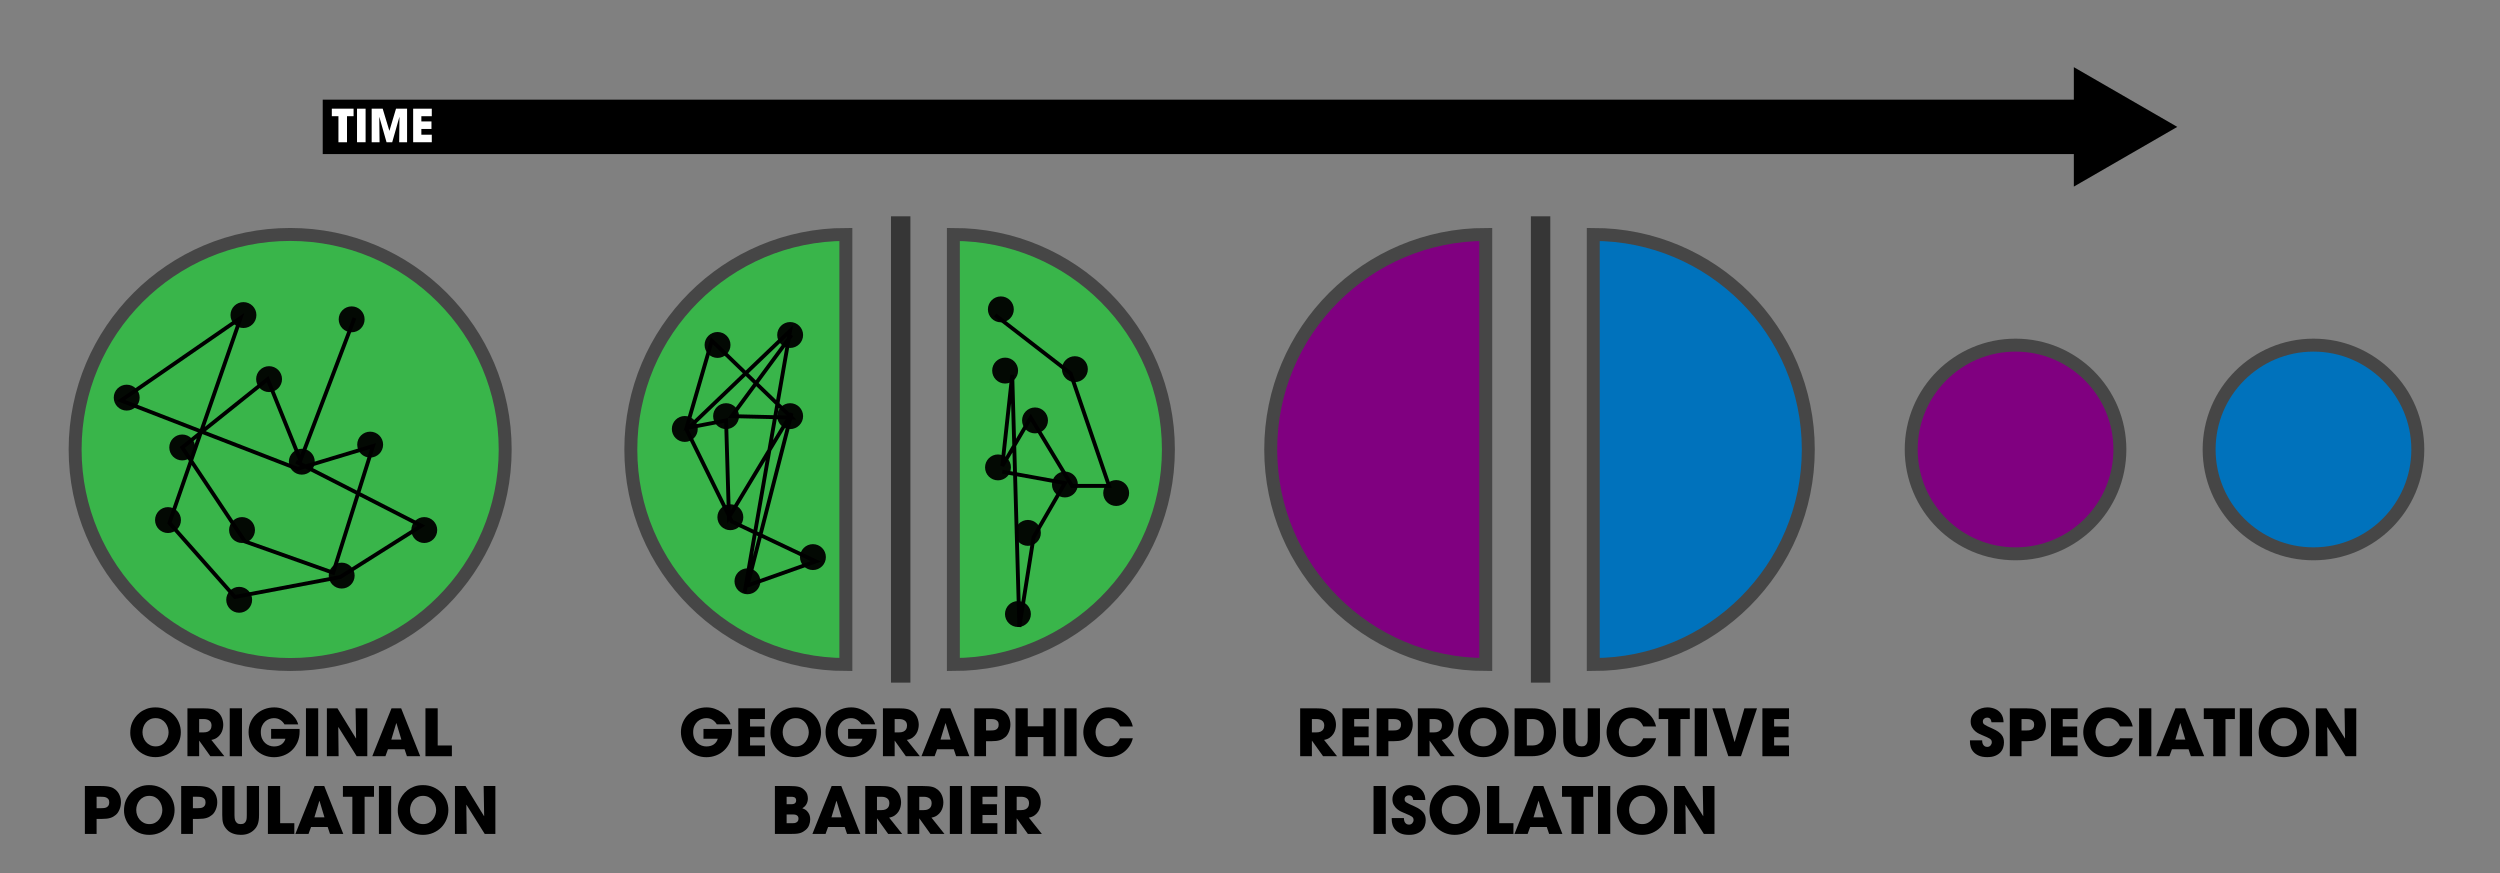<?xml version="1.0"?>

<!-- Generator: Adobe Illustrator 16.0.0, SVG Export Plug-In . SVG Version: 6.00 Build 0) --> <svg xmlns:dc="http://purl.org/dc/elements/1.1/" xmlns:cc="http://creativecommons.org/ns#" xmlns:rdf="http://www.w3.org/1999/02/22-rdf-syntax-ns#" xmlns:svg="http://www.w3.org/2000/svg" xmlns="http://www.w3.org/2000/svg" xmlns:sodipodi="http://sodipodi.sourceforge.net/DTD/sodipodi-0.dtd" xmlns:inkscape="http://www.inkscape.org/namespaces/inkscape" version="1.1" id="Layer_1" x="0px" y="0px" width="1930" height="674.072" viewBox="0 0 1930 674.072" enable-background="new 0 0 1930 674.072" xml:space="preserve" sodipodi:docname="Allopatric_Speciation_Schematic_edited.svg" inkscape:version="0.92.5 (2060ec1f9f, 2020-04-08)"><rect x="0" y="0" width="1930" height="674.072" fill="#808080" stroke="none"/><defs id="defs187"></defs><sodipodi:namedview pagecolor="#ffffff" bordercolor="#666666" borderopacity="1" objecttolerance="10" gridtolerance="10" guidetolerance="10" inkscape:pageopacity="0" inkscape:pageshadow="2" inkscape:window-width="1680" inkscape:window-height="1050" id="namedview185" showgrid="false" inkscape:zoom="0.64335726" inkscape:cx="659.3955" inkscape:cy="408.79869" inkscape:window-x="0" inkscape:window-y="0" inkscape:window-maximized="1" inkscape:current-layer="Layer_1"></sodipodi:namedview>
<circle fill="#39B54A" stroke="#464646" stroke-width="10" stroke-miterlimit="10" cx="224" cy="346.998" r="166" id="circle2"></circle>
<g id="g40"> <path d="M102.001,557.856c0.5-1.2,1.232-2.482,2.2-3.85c0.966-1.366,2.191-2.642,3.675-3.825c1.482-1.183,3.232-2.158,5.25-2.925 c2.016-0.767,4.325-1.15,6.925-1.15c2.833,0,5.45,0.518,7.85,1.55c2.4,1.034,4.466,2.426,6.2,4.176 c1.733,1.75,3.083,3.792,4.05,6.125c0.966,2.333,1.45,4.783,1.45,7.35c0,2.567-0.483,5.018-1.45,7.35 c-0.967,2.334-2.317,4.375-4.05,6.125c-1.733,1.75-3.8,3.143-6.2,4.176c-2.4,1.032-5.034,1.55-7.9,1.55 c-2.9,0-5.55-0.534-7.95-1.601s-4.45-2.475-6.15-4.225c-1.7-1.75-3.017-3.75-3.95-6c-0.934-2.25-1.4-4.558-1.4-6.925 c0-1.233,0.1-2.517,0.3-3.851C101.051,560.574,101.434,559.224,102.001,557.856z M110.001,565.207c0,1.434,0.232,2.809,0.7,4.125 c0.466,1.316,1.142,2.483,2.025,3.5c0.883,1.017,1.95,1.833,3.2,2.449c1.25,0.617,2.675,0.926,4.275,0.926 c1.667,0,3.125-0.342,4.375-1.025c1.25-0.683,2.283-1.558,3.1-2.625c0.816-1.066,1.433-2.232,1.85-3.5 c0.417-1.267,0.625-2.5,0.625-3.7s-0.208-2.441-0.625-3.725c-0.417-1.283-1.034-2.467-1.85-3.55 c-0.817-1.083-1.858-1.967-3.125-2.65c-1.267-0.683-2.75-1.025-4.45-1.025c-1.633,0-3.083,0.317-4.35,0.95 c-1.268,0.634-2.325,1.468-3.175,2.5c-0.85,1.034-1.492,2.192-1.925,3.476C110.217,562.615,110.001,563.906,110.001,565.207z" id="path4"></path> <path d="M144.701,546.807h11.7c1.633,0,3.033,0.05,4.2,0.15c1.167,0.1,2.183,0.258,3.05,0.475c0.867,0.217,1.625,0.492,2.275,0.825 c0.65,0.333,1.275,0.733,1.875,1.2c1.533,1.199,2.675,2.708,3.425,4.524c0.75,1.817,1.125,3.675,1.125,5.575 c0,1.067-0.15,2.217-0.45,3.45c-0.3,1.233-0.809,2.408-1.525,3.524c-0.717,1.117-1.667,2.101-2.85,2.95 c-1.184,0.851-2.642,1.425-4.375,1.726l10.05,12.6h-10.8l-8.55-11.95h-0.1v11.95h-9.05V546.807z M153.75,565.406h3.35 c1.4,0,2.508-0.191,3.325-0.574c0.816-0.383,1.433-0.851,1.85-1.4c0.417-0.55,0.691-1.125,0.825-1.725 c0.133-0.601,0.2-1.133,0.2-1.601c0-1.7-0.559-2.958-1.675-3.774c-1.117-0.816-2.592-1.226-4.425-1.226h-3.45V565.406z" id="path6"></path> <path d="M177.351,546.807h9.45v37h-9.45V546.807z" id="path8"></path> <path d="M231.25,562.757c0.033,0.333,0.05,0.649,0.05,0.95c0,0.3,0,0.633,0,1c0,3.1-0.55,5.875-1.65,8.324 c-1.1,2.45-2.559,4.534-4.375,6.25c-1.817,1.718-3.917,3.025-6.3,3.926c-2.384,0.899-4.859,1.35-7.425,1.35 c-2.8,0-5.4-0.509-7.8-1.525c-2.4-1.016-4.475-2.407-6.225-4.175c-1.75-1.767-3.125-3.825-4.125-6.175s-1.5-4.857-1.5-7.525 c0-2.766,0.517-5.316,1.55-7.649s2.45-4.342,4.25-6.025c1.8-1.683,3.9-3,6.3-3.95c2.4-0.949,4.966-1.425,7.7-1.425 c2.2,0,4.308,0.351,6.325,1.05c2.017,0.7,3.841,1.643,5.475,2.825c1.633,1.184,3.033,2.567,4.2,4.15c1.167,1.583,2,3.274,2.5,5.075 h-10.6c-0.734-1.301-1.775-2.426-3.125-3.375c-1.35-0.95-3.025-1.426-5.025-1.426c-1.167,0-2.35,0.218-3.55,0.65 c-1.2,0.434-2.284,1.092-3.25,1.975c-0.967,0.884-1.759,2-2.375,3.351c-0.617,1.35-0.925,2.942-0.925,4.774 c0,1.934,0.308,3.601,0.925,5c0.616,1.4,1.417,2.551,2.4,3.45c0.983,0.9,2.075,1.567,3.275,2c1.2,0.434,2.383,0.65,3.55,0.65 c2.366,0,4.308-0.542,5.825-1.625c1.517-1.083,2.525-2.525,3.025-4.325H209.3v-7.55H231.25z" id="path10"></path> <path d="M236.2,546.807h9.45v37h-9.45V546.807z" id="path12"></path> <path d="M252.35,546.807h8.15l14.3,23.25l0.1-0.1l-0.4-23.15h9.05v37h-8.2l-14.1-22.5l-0.1,0.05l0.25,22.45h-9.05V546.807z" id="path14"></path> <path d="M299.499,578.457l-1.95,5.35h-10.15l14.85-37h7.45l14.7,37h-10.25l-1.8-5.35H299.499z M302.099,570.957h7.75l-3.8-12.65 h-0.05h-0.1L302.099,570.957z" id="path16"></path> <path d="M328.449,546.807h9.45v28.7h10.95v8.3h-20.4V546.807z" id="path18"></path> <path d="M65.526,606.807h12.1c1.7,0,3.158,0.067,4.375,0.2c1.216,0.134,2.266,0.317,3.15,0.55c0.883,0.233,1.625,0.518,2.225,0.85 c0.6,0.334,1.15,0.7,1.65,1.101c1.466,1.2,2.558,2.658,3.275,4.375c0.716,1.717,1.075,3.524,1.075,5.425 c0,0.934-0.092,1.875-0.275,2.825c-0.184,0.95-0.45,1.85-0.8,2.7c-0.35,0.85-0.759,1.633-1.225,2.35 c-0.467,0.717-1,1.325-1.6,1.825c-0.633,0.533-1.283,1-1.95,1.399c-0.667,0.4-1.417,0.734-2.25,1 c-0.833,0.268-1.784,0.468-2.85,0.601c-1.067,0.134-2.317,0.2-3.75,0.2h-4.1v11.6h-9.05V606.807z M74.576,623.906h3.85 c0.433,0,0.991-0.024,1.675-0.074c0.683-0.051,1.333-0.208,1.95-0.476c0.616-0.267,1.15-0.708,1.6-1.325 c0.45-0.616,0.675-1.475,0.675-2.574c0-1.101-0.233-1.941-0.7-2.525c-0.467-0.583-1.025-1.008-1.675-1.275 c-0.65-0.266-1.333-0.425-2.05-0.475c-0.717-0.05-1.325-0.075-1.825-0.075h-3.5V623.906z" id="path20"></path> <path d="M97.176,617.856c0.5-1.2,1.232-2.482,2.2-3.85c0.966-1.366,2.191-2.642,3.675-3.825c1.482-1.183,3.232-2.158,5.25-2.925 c2.016-0.767,4.325-1.15,6.925-1.15c2.833,0,5.45,0.518,7.85,1.55c2.4,1.034,4.466,2.426,6.2,4.176 c1.733,1.75,3.083,3.792,4.05,6.125c0.966,2.333,1.45,4.783,1.45,7.35c0,2.567-0.483,5.018-1.45,7.35 c-0.967,2.334-2.317,4.375-4.05,6.125c-1.733,1.75-3.8,3.143-6.2,4.176c-2.4,1.032-5.034,1.55-7.9,1.55 c-2.9,0-5.55-0.534-7.95-1.601s-4.45-2.475-6.15-4.225c-1.7-1.75-3.017-3.75-3.95-6c-0.934-2.25-1.4-4.558-1.4-6.925 c0-1.233,0.1-2.517,0.3-3.851C96.226,620.574,96.608,619.224,97.176,617.856z M105.176,625.207c0,1.434,0.232,2.809,0.7,4.125 c0.466,1.316,1.142,2.483,2.025,3.5c0.883,1.017,1.95,1.833,3.2,2.449c1.25,0.617,2.675,0.926,4.275,0.926 c1.667,0,3.125-0.342,4.375-1.025c1.25-0.683,2.283-1.558,3.1-2.625c0.816-1.066,1.433-2.232,1.85-3.5 c0.417-1.267,0.625-2.5,0.625-3.7s-0.208-2.441-0.625-3.725c-0.417-1.283-1.034-2.467-1.85-3.55 c-0.817-1.083-1.858-1.967-3.125-2.65c-1.267-0.683-2.75-1.025-4.45-1.025c-1.633,0-3.083,0.317-4.35,0.95 c-1.268,0.634-2.325,1.468-3.175,2.5c-0.85,1.034-1.492,2.192-1.925,3.476C105.392,622.615,105.176,623.906,105.176,625.207z" id="path22"></path> <path d="M139.875,606.807h12.1c1.7,0,3.158,0.067,4.375,0.2c1.216,0.134,2.266,0.317,3.15,0.55c0.883,0.233,1.625,0.518,2.225,0.85 c0.6,0.334,1.15,0.7,1.65,1.101c1.466,1.2,2.558,2.658,3.275,4.375c0.716,1.717,1.075,3.524,1.075,5.425 c0,0.934-0.092,1.875-0.275,2.825c-0.184,0.95-0.45,1.85-0.8,2.7c-0.35,0.85-0.759,1.633-1.225,2.35 c-0.467,0.717-1,1.325-1.6,1.825c-0.633,0.533-1.283,1-1.95,1.399c-0.667,0.4-1.417,0.734-2.25,1 c-0.833,0.268-1.784,0.468-2.85,0.601c-1.067,0.134-2.317,0.2-3.75,0.2h-4.1v11.6h-9.05V606.807z M148.925,623.906h3.85 c0.433,0,0.991-0.024,1.675-0.074c0.683-0.051,1.333-0.208,1.95-0.476c0.616-0.267,1.15-0.708,1.6-1.325 c0.45-0.616,0.675-1.475,0.675-2.574c0-1.101-0.233-1.941-0.7-2.525c-0.467-0.583-1.025-1.008-1.675-1.275 c-0.65-0.266-1.333-0.425-2.05-0.475c-0.717-0.05-1.325-0.075-1.825-0.075h-3.5V623.906z" id="path24"></path> <path d="M181.025,606.807v22.35c0,0.634,0.033,1.359,0.1,2.176c0.066,0.816,0.25,1.583,0.55,2.3c0.3,0.717,0.775,1.325,1.425,1.825 s1.558,0.75,2.725,0.75c1.167,0,2.066-0.226,2.7-0.676c0.633-0.449,1.1-1.024,1.4-1.725c0.3-0.7,0.475-1.467,0.525-2.3 s0.075-1.616,0.075-2.351v-22.35h9.45v22.35c0,1.567-0.083,2.926-0.25,4.075c-0.167,1.15-0.409,2.159-0.725,3.025 c-0.317,0.867-0.7,1.642-1.15,2.325c-0.45,0.684-0.975,1.324-1.575,1.925c-1.2,1.233-2.65,2.208-4.35,2.925 c-1.7,0.717-3.7,1.075-6,1.075c-0.667,0-1.458-0.05-2.375-0.15c-0.917-0.1-1.859-0.292-2.825-0.575 c-0.967-0.282-1.925-0.683-2.875-1.199c-0.95-0.517-1.809-1.191-2.575-2.025c-0.768-0.833-1.393-1.642-1.875-2.425 c-0.484-0.783-0.859-1.608-1.125-2.476c-0.268-0.866-0.45-1.824-0.55-2.875c-0.1-1.05-0.15-2.258-0.15-3.625v-22.35H181.025z" id="path26"></path> <path d="M206.825,606.807h9.45v28.7h10.95v8.3h-20.4V606.807z" id="path28"></path> <path d="M240.125,638.457l-1.95,5.35h-10.15l14.85-37h7.45l14.7,37h-10.25l-1.8-5.35H240.125z M242.725,630.957h7.75l-3.8-12.65 h-0.05h-0.1L242.725,630.957z" id="path30"></path> <path d="M272.025,615.106h-7.3v-8.3h24v8.3h-7.25v28.7h-9.45V615.106z" id="path32"></path> <path d="M292.525,606.807h9.45v37h-9.45V606.807z" id="path34"></path> <path d="M308.525,617.856c0.5-1.2,1.232-2.482,2.2-3.85c0.966-1.366,2.191-2.642,3.675-3.825c1.482-1.183,3.232-2.158,5.25-2.925 c2.016-0.767,4.325-1.15,6.925-1.15c2.833,0,5.45,0.518,7.85,1.55c2.4,1.034,4.466,2.426,6.2,4.176 c1.733,1.75,3.083,3.792,4.05,6.125c0.966,2.333,1.45,4.783,1.45,7.35c0,2.567-0.483,5.018-1.45,7.35 c-0.967,2.334-2.317,4.375-4.05,6.125c-1.733,1.75-3.8,3.143-6.2,4.176c-2.4,1.032-5.034,1.55-7.9,1.55 c-2.9,0-5.55-0.534-7.95-1.601s-4.45-2.475-6.15-4.225c-1.7-1.75-3.017-3.75-3.95-6c-0.934-2.25-1.4-4.558-1.4-6.925 c0-1.233,0.1-2.517,0.3-3.851C307.575,620.574,307.958,619.224,308.525,617.856z M316.525,625.207c0,1.434,0.232,2.809,0.7,4.125 c0.466,1.316,1.142,2.483,2.025,3.5c0.883,1.017,1.95,1.833,3.2,2.449c1.25,0.617,2.675,0.926,4.275,0.926 c1.667,0,3.125-0.342,4.375-1.025c1.25-0.683,2.283-1.558,3.1-2.625c0.816-1.066,1.433-2.232,1.85-3.5 c0.417-1.267,0.625-2.5,0.625-3.7s-0.208-2.441-0.625-3.725c-0.417-1.283-1.034-2.467-1.85-3.55 c-0.817-1.083-1.858-1.967-3.125-2.65c-1.267-0.683-2.75-1.025-4.45-1.025c-1.633,0-3.083,0.317-4.35,0.95 c-1.268,0.634-2.325,1.468-3.175,2.5c-0.85,1.034-1.492,2.192-1.925,3.476C316.741,622.615,316.525,623.906,316.525,625.207z" id="path36"></path> <path d="M351.225,606.807h8.15l14.3,23.25l0.1-0.1l-0.4-23.15h9.05v37h-8.2l-14.1-22.5l-0.1,0.05l0.25,22.45h-9.05V606.807z" id="path38"></path>
</g>
<path fill="#39B54A" stroke="#464646" stroke-width="10" stroke-miterlimit="10" d="M653,512.998c-91.68,0-166-74.32-166-166 s74.32-166,166-166C653,311.091,653,411.586,653,512.998z" id="path42"></path>
<circle fill="#39B54A" stroke="#464646" stroke-width="10" stroke-miterlimit="10" cx="1556" cy="346.998" r="80.551" id="circle44" style="fill:#800080"></circle>
<g id="g80"> <path d="M565.026,562.756c0.033,0.334,0.05,0.65,0.05,0.95s0,0.634,0,1c0,3.101-0.55,5.875-1.65,8.325 c-1.1,2.449-2.559,4.533-4.375,6.25c-1.817,1.717-3.917,3.025-6.3,3.926c-2.384,0.898-4.859,1.35-7.425,1.35 c-2.8,0-5.4-0.51-7.8-1.525s-4.475-2.408-6.225-4.176c-1.75-1.766-3.125-3.824-4.125-6.174c-1-2.351-1.5-4.858-1.5-7.525 c0-2.767,0.517-5.316,1.55-7.65c1.033-2.332,2.45-4.342,4.25-6.025c1.8-1.682,3.9-3,6.3-3.949c2.4-0.95,4.966-1.426,7.7-1.426 c2.2,0,4.308,0.351,6.325,1.051c2.017,0.699,3.841,1.643,5.475,2.824c1.633,1.184,3.033,2.568,4.2,4.15 c1.167,1.584,2,3.275,2.5,5.075h-10.6c-0.734-1.3-1.775-2.425-3.125-3.375c-1.35-0.95-3.025-1.425-5.025-1.425 c-1.167,0-2.35,0.217-3.55,0.65s-2.284,1.092-3.25,1.975c-0.967,0.883-1.759,2-2.375,3.35c-0.617,1.35-0.925,2.942-0.925,4.775 c0,1.934,0.308,3.6,0.925,5c0.616,1.4,1.417,2.55,2.4,3.449c0.983,0.9,2.075,1.568,3.275,2c1.2,0.434,2.383,0.65,3.55,0.65 c2.366,0,4.308-0.541,5.825-1.625c1.517-1.082,2.525-2.525,3.025-4.324h-11.05v-7.551H565.026z" id="path46"></path> <path d="M569.976,546.807h20.55v8.299h-11.5v5.75h11.15v8.301h-11.15v6.35h11.5v8.301h-20.55V546.807z" id="path48"></path> <path d="M596.226,557.855c0.5-1.199,1.232-2.482,2.2-3.85c0.966-1.366,2.191-2.641,3.675-3.824c1.482-1.184,3.232-2.158,5.25-2.926 c2.016-0.766,4.325-1.15,6.925-1.15c2.833,0,5.45,0.518,7.85,1.551s4.466,2.425,6.2,4.175c1.733,1.75,3.083,3.792,4.05,6.125 c0.966,2.333,1.45,4.784,1.45,7.351s-0.483,5.017-1.45,7.35c-0.967,2.334-2.317,4.375-4.05,6.125c-1.733,1.75-3.8,3.143-6.2,4.176 c-2.4,1.031-5.034,1.549-7.9,1.549c-2.9,0-5.55-0.533-7.95-1.6s-4.45-2.475-6.15-4.225c-1.7-1.75-3.017-3.75-3.95-6 c-0.934-2.25-1.4-4.559-1.4-6.926c0-1.232,0.1-2.516,0.3-3.85C595.275,560.573,595.658,559.223,596.226,557.855z M604.226,565.206 c0,1.434,0.232,2.809,0.7,4.125c0.466,1.317,1.142,2.483,2.025,3.5c0.883,1.017,1.95,1.833,3.2,2.45s2.675,0.925,4.275,0.925 c1.667,0,3.125-0.341,4.375-1.024s2.283-1.559,3.1-2.625c0.816-1.066,1.433-2.233,1.85-3.5c0.417-1.268,0.625-2.5,0.625-3.701 c0-1.199-0.208-2.441-0.625-3.725c-0.417-1.283-1.034-2.467-1.85-3.55c-0.817-1.083-1.858-1.966-3.125-2.649 c-1.267-0.684-2.75-1.025-4.45-1.025c-1.633,0-3.083,0.316-4.35,0.949c-1.268,0.635-2.325,1.468-3.175,2.5 c-0.85,1.034-1.492,2.193-1.925,3.476C604.442,562.615,604.226,563.906,604.226,565.206z" id="path50"></path> <path d="M676.675,562.756c0.033,0.334,0.05,0.65,0.05,0.95s0,0.634,0,1c0,3.101-0.55,5.875-1.65,8.325 c-1.1,2.449-2.559,4.533-4.375,6.25c-1.817,1.717-3.917,3.025-6.3,3.926c-2.384,0.898-4.859,1.35-7.425,1.35 c-2.8,0-5.4-0.51-7.8-1.525s-4.475-2.408-6.225-4.176c-1.75-1.766-3.125-3.824-4.125-6.174c-1-2.351-1.5-4.858-1.5-7.525 c0-2.767,0.517-5.316,1.55-7.65c1.033-2.332,2.45-4.342,4.25-6.025c1.8-1.682,3.9-3,6.3-3.949c2.4-0.95,4.966-1.426,7.7-1.426 c2.2,0,4.308,0.351,6.325,1.051c2.017,0.699,3.841,1.643,5.475,2.824c1.633,1.184,3.033,2.568,4.2,4.15 c1.167,1.584,2,3.275,2.5,5.075h-10.6c-0.734-1.3-1.775-2.425-3.125-3.375c-1.35-0.95-3.025-1.425-5.025-1.425 c-1.167,0-2.35,0.217-3.55,0.65s-2.284,1.092-3.25,1.975c-0.967,0.883-1.759,2-2.375,3.35c-0.617,1.35-0.925,2.942-0.925,4.775 c0,1.934,0.308,3.6,0.925,5c0.616,1.4,1.417,2.55,2.4,3.449c0.983,0.9,2.075,1.568,3.275,2c1.2,0.434,2.383,0.65,3.55,0.65 c2.366,0,4.308-0.541,5.825-1.625c1.517-1.082,2.525-2.525,3.025-4.324h-11.05v-7.551H676.675z" id="path52"></path> <path d="M681.625,546.807h11.7c1.633,0,3.033,0.049,4.2,0.149c1.167,0.101,2.183,0.259,3.05,0.476 c0.867,0.217,1.625,0.492,2.275,0.824c0.65,0.334,1.275,0.734,1.875,1.2c1.533,1.2,2.675,2.708,3.425,4.524 c0.75,1.818,1.125,3.676,1.125,5.576c0,1.066-0.15,2.217-0.45,3.449c-0.3,1.234-0.809,2.408-1.525,3.525 c-0.717,1.117-1.667,2.1-2.85,2.949c-1.184,0.851-2.642,1.426-4.375,1.726l10.05,12.601h-10.8l-8.55-11.951h-0.1v11.951h-9.05 V546.807z M690.674,565.406h3.35c1.4,0,2.508-0.191,3.325-0.575c0.816-0.383,1.433-0.851,1.85-1.399 c0.417-0.551,0.691-1.125,0.825-1.726c0.133-0.601,0.2-1.133,0.2-1.601c0-1.699-0.559-2.957-1.675-3.774 c-1.117-0.816-2.592-1.226-4.425-1.226h-3.45V565.406z" id="path54"></path> <path d="M723.474,578.456l-1.95,5.351h-10.15l14.85-37h7.45l14.7,37h-10.25l-1.8-5.351H723.474z M726.074,570.956h7.75l-3.8-12.649 h-0.05h-0.1L726.074,570.956z" id="path56"></path> <path d="M752.174,546.807h12.1c1.7,0,3.158,0.066,4.375,0.199c1.216,0.134,2.266,0.317,3.15,0.551 c0.883,0.232,1.625,0.517,2.225,0.85c0.6,0.334,1.15,0.699,1.65,1.1c1.466,1.2,2.558,2.658,3.275,4.375 c0.716,1.717,1.075,3.525,1.075,5.426c0,0.934-0.092,1.875-0.275,2.824c-0.184,0.95-0.45,1.85-0.8,2.7s-0.759,1.634-1.225,2.351 c-0.467,0.717-1,1.324-1.6,1.824c-0.633,0.533-1.283,1-1.95,1.4c-0.667,0.4-1.417,0.733-2.25,1c-0.833,0.268-1.784,0.467-2.85,0.6 c-1.067,0.134-2.317,0.2-3.75,0.2h-4.1v11.601h-9.05V546.807z M761.224,563.906h3.85c0.433,0,0.991-0.025,1.675-0.075 c0.683-0.05,1.333-0.208,1.95-0.476c0.616-0.266,1.15-0.707,1.6-1.324c0.45-0.617,0.675-1.475,0.675-2.575s-0.233-1.941-0.7-2.524 c-0.467-0.584-1.025-1.008-1.675-1.275c-0.65-0.267-1.333-0.426-2.05-0.475c-0.717-0.051-1.325-0.076-1.825-0.076h-3.5V563.906z" id="path58"></path> <path d="M783.974,546.807h9.45v13.899h12.1v-13.899h9.45v37h-9.45v-14.801h-12.1v14.801h-9.45V546.807z" id="path60"></path> <path d="M821.674,546.807h9.449v37h-9.449V546.807z" id="path62"></path> <path d="M874.523,569.956c-0.533,2.2-1.393,4.192-2.575,5.976c-1.184,1.783-2.593,3.309-4.226,4.574 c-1.633,1.268-3.467,2.25-5.5,2.951c-2.033,0.699-4.166,1.049-6.399,1.049c-2.899,0-5.55-0.533-7.95-1.6s-4.449-2.492-6.15-4.275 c-1.699-1.783-3.024-3.832-3.975-6.15c-0.949-2.316-1.425-4.725-1.425-7.225c0-2.366,0.441-4.691,1.325-6.975 c0.883-2.283,2.158-4.325,3.824-6.125c1.667-1.801,3.701-3.258,6.101-4.375s5.116-1.676,8.149-1.676c2.9,0,5.467,0.5,7.701,1.5 c2.232,1,4.125,2.234,5.674,3.701c1.551,1.467,2.775,3.066,3.676,4.799c0.9,1.734,1.482,3.318,1.75,4.75h-9.9 c-0.268-0.699-0.643-1.424-1.125-2.174c-0.483-0.75-1.092-1.441-1.824-2.076c-0.734-0.633-1.601-1.157-2.601-1.574 c-1-0.416-2.134-0.625-3.399-0.625c-1.601,0-3.01,0.316-4.226,0.949c-1.218,0.635-2.25,1.459-3.101,2.476 c-0.85,1.017-1.492,2.175-1.924,3.476c-0.434,1.299-0.65,2.6-0.65,3.899c0,1.399,0.232,2.759,0.699,4.075s1.125,2.492,1.976,3.525 s1.892,1.857,3.125,2.475s2.616,0.925,4.149,0.925c1.467,0,2.733-0.267,3.801-0.8c1.066-0.533,1.949-1.15,2.65-1.85 c0.699-0.701,1.24-1.393,1.625-2.076c0.383-0.682,0.657-1.191,0.824-1.524H874.523z" id="path64"></path> <path d="M598.225,606.807h11.4c1.566,0,2.933,0.049,4.1,0.15c1.167,0.1,2.216,0.273,3.15,0.523c0.933,0.25,1.767,0.617,2.5,1.102 c0.733,0.482,1.433,1.092,2.1,1.824c0.833,0.867,1.408,1.834,1.725,2.9c0.316,1.066,0.475,2.133,0.475,3.199 c0,1.434-0.342,2.818-1.025,4.15c-0.684,1.334-1.775,2.434-3.275,3.301c1.5,0.533,2.658,1.207,3.475,2.023 c0.816,0.818,1.417,1.65,1.8,2.5c0.383,0.852,0.617,1.643,0.7,2.375c0.083,0.734,0.125,1.301,0.125,1.701 c0,1.5-0.284,2.982-0.85,4.449c-0.567,1.467-1.417,2.668-2.55,3.6c-0.867,0.701-1.684,1.268-2.45,1.701 c-0.767,0.434-1.608,0.758-2.525,0.975c-0.917,0.217-1.942,0.359-3.075,0.426c-1.133,0.066-2.483,0.1-4.05,0.1h-11.75V606.807z M607.275,620.855h3.35c0.333,0,0.725-0.016,1.175-0.049c0.45-0.033,0.883-0.143,1.3-0.326c0.417-0.182,0.775-0.475,1.075-0.875 c0.3-0.398,0.45-0.965,0.45-1.699c0-0.699-0.142-1.242-0.425-1.625c-0.284-0.383-0.625-0.658-1.025-0.824 c-0.4-0.168-0.833-0.268-1.3-0.301c-0.467-0.033-0.884-0.051-1.25-0.051h-3.35V620.855z M607.275,635.506h4.45 c0.3,0,0.716-0.016,1.25-0.049c0.533-0.033,1.05-0.168,1.55-0.4s0.941-0.584,1.325-1.051c0.383-0.467,0.575-1.15,0.575-2.049 c0-0.801-0.175-1.418-0.525-1.852c-0.35-0.432-0.775-0.75-1.275-0.949s-1.017-0.316-1.55-0.35c-0.534-0.033-0.984-0.051-1.35-0.051 h-4.45V635.506z" id="path66"></path> <path d="M639.275,638.457l-1.95,5.35h-10.15l14.85-37h7.45l14.7,37h-10.25l-1.8-5.35H639.275z M641.875,630.957h7.75l-3.8-12.65 h-0.05h-0.1L641.875,630.957z" id="path68"></path> <path d="M667.975,606.807h11.7c1.633,0,3.033,0.049,4.2,0.15c1.167,0.1,2.183,0.258,3.05,0.475 c0.867,0.217,1.625,0.492,2.275,0.824c0.65,0.334,1.275,0.734,1.875,1.201c1.533,1.199,2.675,2.707,3.425,4.523 c0.75,1.818,1.125,3.676,1.125,5.576c0,1.066-0.15,2.217-0.45,3.449c-0.3,1.234-0.809,2.408-1.525,3.525 c-0.717,1.117-1.667,2.1-2.85,2.949c-1.184,0.852-2.642,1.426-4.375,1.727l10.05,12.6h-10.8l-8.55-11.951h-0.1v11.951h-9.05 V606.807z M677.025,625.406h3.35c1.4,0,2.508-0.191,3.325-0.574c0.816-0.383,1.433-0.852,1.85-1.4 c0.417-0.551,0.691-1.125,0.825-1.725c0.133-0.602,0.2-1.133,0.2-1.602c0-1.699-0.559-2.957-1.675-3.773 c-1.117-0.816-2.592-1.227-4.425-1.227h-3.45V625.406z" id="path70"></path> <path d="M700.625,606.807h11.7c1.633,0,3.033,0.049,4.2,0.15c1.167,0.1,2.183,0.258,3.05,0.475 c0.867,0.217,1.625,0.492,2.275,0.824c0.65,0.334,1.275,0.734,1.875,1.201c1.533,1.199,2.675,2.707,3.425,4.523 c0.75,1.818,1.125,3.676,1.125,5.576c0,1.066-0.15,2.217-0.45,3.449c-0.3,1.234-0.809,2.408-1.525,3.525 c-0.717,1.117-1.667,2.1-2.85,2.949c-1.184,0.852-2.642,1.426-4.375,1.727l10.05,12.6h-10.8l-8.55-11.951h-0.1v11.951h-9.05 V606.807z M709.675,625.406h3.35c1.4,0,2.508-0.191,3.325-0.574c0.816-0.383,1.433-0.852,1.85-1.4 c0.417-0.551,0.691-1.125,0.825-1.725c0.133-0.602,0.2-1.133,0.2-1.602c0-1.699-0.559-2.957-1.675-3.773 c-1.117-0.816-2.592-1.227-4.425-1.227h-3.45V625.406z" id="path72"></path> <path d="M733.275,606.807h9.45v37h-9.45V606.807z" id="path74"></path> <path d="M749.425,606.807h20.55v8.299h-11.5v5.75h11.15v8.301h-11.15v6.35h11.5v8.301h-20.55V606.807z" id="path76"></path> <path d="M775.825,606.807h11.7c1.633,0,3.033,0.049,4.2,0.15c1.167,0.1,2.183,0.258,3.05,0.475 c0.867,0.217,1.625,0.492,2.275,0.824c0.65,0.334,1.275,0.734,1.875,1.201c1.533,1.199,2.675,2.707,3.425,4.523 c0.75,1.818,1.125,3.676,1.125,5.576c0,1.066-0.15,2.217-0.45,3.449c-0.3,1.234-0.809,2.408-1.525,3.525 c-0.717,1.117-1.667,2.1-2.85,2.949c-1.184,0.852-2.642,1.426-4.375,1.727l10.05,12.6h-10.8l-8.55-11.951h-0.1v11.951h-9.05 V606.807z M784.875,625.406h3.35c1.4,0,2.508-0.191,3.325-0.574c0.816-0.383,1.433-0.852,1.85-1.4 c0.417-0.551,0.691-1.125,0.825-1.725c0.133-0.602,0.2-1.133,0.2-1.602c0-1.699-0.559-2.957-1.675-3.773 c-1.117-0.816-2.592-1.227-4.425-1.227h-3.45V625.406z" id="path78"></path>
</g>
<polygon points="1680.854,97.953 1601,51.853 1601,76.955 249.146,76.955 249.146,118.953 1601,118.953 1601,144.055 " id="polygon82"></polygon>
<g id="g92"> <path fill="#FFFFFF" d="M261.273,89.716h-5.11v-5.81h16.8v5.81h-5.075v20.09h-6.615V89.716z" id="path84"></path> <path fill="#FFFFFF" d="M275.623,83.906h6.615v25.9h-6.615V83.906z" id="path86"></path> <path fill="#FFFFFF" d="M286.928,83.906h8.505l5.145,17.045h0.07l5.075-17.045h8.54v25.9h-6.09l0.21-19.39l-0.07-0.07l-5.53,19.46 h-4.375l-5.53-19.46l-0.07,0.07l0.21,19.39h-6.09V83.906z" id="path88"></path> <path fill="#FFFFFF" d="M318.953,83.906h14.385v5.81h-8.05v4.025h7.805v5.81h-7.805v4.445h8.05v5.81h-14.385V83.906z" id="path90"></path>
</g>
<path fill="#39B54A" stroke="#464646" stroke-width="10" stroke-miterlimit="10" d="M736,180.998c91.68,0,166,74.32,166,166 s-74.32,166-166,166C736,382.905,736,282.41,736,180.998z" id="path94"></path>
<path fill="#39B54A" stroke="#464646" stroke-width="10" stroke-miterlimit="10" d="M1147,512.996c-91.68,0-166-74.32-166-166 s74.32-166,166-166C1147,311.089,1147,411.584,1147,512.996z" id="path96" style="fill:#800080"></path>
<path fill="#0072BC" stroke="#464646" stroke-width="10" stroke-miterlimit="10" d="M1230,180.996c91.68,0,166,74.32,166,166 s-74.32,166-166,166C1230,382.903,1230,282.408,1230,180.996z" id="path98"></path>
<circle fill="#0072BC" stroke="#464646" stroke-width="10" stroke-miterlimit="10" cx="1786" cy="346.998" r="80.551" id="circle100"></circle>
<g id="g122"> <path d="M1537.426,557.605c-0.067-0.299-0.143-0.657-0.225-1.074c-0.084-0.416-0.242-0.816-0.476-1.2 c-0.233-0.383-0.559-0.7-0.976-0.95c-0.416-0.25-0.992-0.375-1.725-0.375c-0.834,0-1.584,0.268-2.25,0.801 c-0.667,0.533-1,1.232-1,2.1c0,0.566,0.083,1.033,0.25,1.4c0.166,0.367,0.525,0.742,1.075,1.125s1.325,0.816,2.325,1.299 c1,0.484,2.332,1.093,4,1.826c1.732,0.767,3.158,1.549,4.275,2.35c1.115,0.8,2,1.633,2.649,2.5s1.101,1.775,1.351,2.725 c0.25,0.95,0.375,1.959,0.375,3.025c0,1.367-0.218,2.725-0.65,4.074c-0.434,1.351-1.15,2.559-2.15,3.625 c-1,1.068-2.324,1.943-3.975,2.625c-1.65,0.684-3.692,1.025-6.125,1.025c-2.668,0-4.867-0.393-6.6-1.174 c-1.734-0.783-3.101-1.758-4.101-2.926c-1-1.166-1.692-2.434-2.075-3.801c-0.383-1.365-0.574-2.649-0.574-3.85v-1.199h9.399 c0,1.066,0.142,1.934,0.425,2.6c0.283,0.667,0.633,1.184,1.051,1.55c0.416,0.367,0.841,0.608,1.274,0.726 c0.433,0.117,0.8,0.174,1.101,0.174c1.133,0,2.016-0.375,2.649-1.125c0.633-0.75,0.95-1.557,0.95-2.424 c0-0.601-0.109-1.117-0.325-1.551c-0.218-0.433-0.601-0.832-1.149-1.199c-0.551-0.367-1.293-0.758-2.226-1.176 c-0.934-0.416-2.117-0.925-3.55-1.525c-0.668-0.266-1.509-0.641-2.525-1.125c-1.018-0.482-2.008-1.133-2.975-1.949 s-1.801-1.842-2.5-3.075c-0.7-1.233-1.051-2.716-1.051-4.45c0-1.732,0.383-3.275,1.15-4.625c0.767-1.35,1.767-2.491,3-3.425 c1.232-0.933,2.617-1.642,4.15-2.125s3.082-0.726,4.65-0.726c1.832,0,3.657,0.343,5.475,1.025c1.816,0.684,3.324,1.742,4.525,3.176 c0.532,0.666,0.957,1.324,1.274,1.975c0.316,0.65,0.558,1.283,0.726,1.9c0.166,0.617,0.274,1.208,0.324,1.774 c0.051,0.567,0.092,1.117,0.125,1.649H1537.426z" id="path102"></path> <path d="M1551.576,546.807h12.1c1.699,0,3.158,0.066,4.375,0.199c1.217,0.134,2.266,0.317,3.15,0.551 c0.883,0.232,1.625,0.517,2.225,0.85c0.6,0.334,1.15,0.699,1.65,1.1c1.466,1.2,2.557,2.658,3.274,4.375 c0.716,1.717,1.075,3.525,1.075,5.426c0,0.934-0.092,1.875-0.275,2.824c-0.184,0.95-0.449,1.85-0.8,2.7s-0.759,1.634-1.226,2.351 s-1,1.324-1.6,1.824c-0.633,0.533-1.283,1-1.949,1.4c-0.668,0.4-1.418,0.733-2.25,1c-0.834,0.268-1.784,0.467-2.851,0.6 c-1.067,0.134-2.317,0.2-3.75,0.2h-4.101v11.601h-9.049V546.807z M1560.625,563.906h3.851c0.433,0,0.991-0.025,1.675-0.075 s1.333-0.208,1.95-0.476c0.616-0.266,1.149-0.707,1.601-1.324c0.449-0.617,0.674-1.475,0.674-2.575s-0.232-1.941-0.699-2.524 c-0.467-0.584-1.025-1.008-1.676-1.275c-0.649-0.267-1.333-0.426-2.049-0.475c-0.718-0.051-1.326-0.076-1.826-0.076h-3.5V563.906z" id="path104"></path> <path d="M1583.375,546.807h20.55v8.299h-11.5v5.75h11.149v8.301h-11.149v6.35h11.5v8.301h-20.55V546.807z" id="path106"></path> <path d="M1646.475,569.956c-0.533,2.2-1.393,4.192-2.574,5.976c-1.184,1.783-2.593,3.309-4.226,4.574 c-1.634,1.268-3.468,2.25-5.5,2.951c-2.034,0.699-4.167,1.049-6.399,1.049c-2.9,0-5.551-0.533-7.951-1.6 c-2.399-1.066-4.449-2.492-6.149-4.275s-3.024-3.832-3.976-6.15c-0.949-2.316-1.424-4.725-1.424-7.225 c0-2.366,0.441-4.691,1.324-6.975s2.158-4.325,3.825-6.125c1.667-1.801,3.7-3.258,6.101-4.375c2.399-1.117,5.115-1.676,8.149-1.676 c2.899,0,5.466,0.5,7.7,1.5c2.232,1,4.125,2.234,5.675,3.701s2.774,3.066,3.675,4.799c0.9,1.734,1.482,3.318,1.75,4.75h-9.9 c-0.267-0.699-0.642-1.424-1.125-2.174c-0.482-0.75-1.092-1.441-1.824-2.076c-0.734-0.633-1.6-1.157-2.6-1.574 c-1-0.416-2.135-0.625-3.4-0.625c-1.6,0-3.009,0.316-4.225,0.949c-1.218,0.635-2.25,1.459-3.101,2.476s-1.492,2.175-1.925,3.476 c-0.434,1.299-0.65,2.6-0.65,3.899c0,1.399,0.232,2.759,0.7,4.075c0.466,1.316,1.125,2.492,1.976,3.525 c0.85,1.033,1.891,1.857,3.125,2.475c1.232,0.617,2.615,0.925,4.149,0.925c1.466,0,2.733-0.267,3.8-0.8s1.95-1.15,2.65-1.85 c0.699-0.701,1.241-1.393,1.625-2.076c0.383-0.682,0.658-1.191,0.824-1.524H1646.475z" id="path108"></path> <path d="M1651.374,546.807h9.45v37h-9.45V546.807z" id="path110"></path> <path d="M1676.724,578.456l-1.95,5.351h-10.149l14.85-37h7.45l14.7,37h-10.25l-1.8-5.351H1676.724z M1679.324,570.956h7.75 l-3.801-12.649h-0.05h-0.1L1679.324,570.956z" id="path112"></path> <path d="M1708.624,555.105h-7.3v-8.299h24v8.299h-7.25v28.701h-9.45V555.105z" id="path114"></path> <path d="M1729.124,546.807h9.45v37h-9.45V546.807z" id="path116"></path> <path d="M1745.124,557.855c0.5-1.199,1.232-2.482,2.2-3.85c0.966-1.366,2.191-2.641,3.675-3.824 c1.482-1.184,3.232-2.158,5.25-2.926c2.017-0.766,4.325-1.15,6.925-1.15c2.833,0,5.45,0.518,7.85,1.551 c2.4,1.033,4.467,2.425,6.2,4.175s3.083,3.792,4.05,6.125s1.45,4.784,1.45,7.351s-0.483,5.017-1.45,7.35 c-0.967,2.334-2.316,4.375-4.05,6.125s-3.8,3.143-6.2,4.176c-2.399,1.031-5.033,1.549-7.899,1.549c-2.9,0-5.55-0.533-7.95-1.6 s-4.45-2.475-6.15-4.225c-1.699-1.75-3.017-3.75-3.949-6c-0.934-2.25-1.4-4.559-1.4-6.926c0-1.232,0.1-2.516,0.3-3.85 C1744.174,560.573,1744.557,559.223,1745.124,557.855z M1753.124,565.206c0,1.434,0.232,2.809,0.7,4.125 c0.466,1.317,1.141,2.483,2.024,3.5c0.883,1.017,1.95,1.833,3.2,2.45s2.675,0.925,4.275,0.925c1.666,0,3.125-0.341,4.375-1.024 s2.282-1.559,3.1-2.625c0.816-1.066,1.433-2.233,1.85-3.5c0.417-1.268,0.625-2.5,0.625-3.701c0-1.199-0.208-2.441-0.625-3.725 s-1.033-2.467-1.85-3.55c-0.817-1.083-1.858-1.966-3.125-2.649c-1.268-0.684-2.75-1.025-4.45-1.025 c-1.634,0-3.083,0.316-4.35,0.949c-1.268,0.635-2.325,1.468-3.175,2.5c-0.851,1.034-1.492,2.193-1.926,3.476 C1753.34,562.615,1753.124,563.906,1753.124,565.206z" id="path118"></path> <path d="M1787.824,546.807h8.149l14.3,23.25l0.1-0.101l-0.399-23.149h9.05v37h-8.199l-14.101-22.5l-0.101,0.049l0.25,22.451h-9.049 V546.807z" id="path120"></path>
</g>
<g id="g166"> <path d="M1003.727,546.807h11.699c1.633,0,3.033,0.049,4.2,0.149s2.183,0.259,3.05,0.476s1.625,0.492,2.275,0.824 c0.65,0.334,1.275,0.734,1.875,1.2c1.533,1.2,2.675,2.708,3.425,4.524c0.75,1.818,1.125,3.676,1.125,5.576 c0,1.066-0.149,2.217-0.45,3.449c-0.3,1.234-0.809,2.408-1.525,3.525s-1.666,2.1-2.85,2.949c-1.184,0.851-2.643,1.426-4.375,1.726 l10.051,12.601h-10.801l-8.55-11.951h-0.101v11.951h-9.049V546.807z M1012.775,565.406h3.351c1.399,0,2.508-0.191,3.325-0.575 c0.816-0.383,1.433-0.851,1.85-1.399c0.416-0.551,0.691-1.125,0.825-1.726c0.133-0.601,0.2-1.133,0.2-1.601 c0-1.699-0.559-2.957-1.676-3.774c-1.117-0.816-2.592-1.226-4.424-1.226h-3.451V565.406z" id="path124"></path> <path d="M1036.376,546.807h20.55v8.299h-11.5v5.75h11.15v8.301h-11.15v6.35h11.5v8.301h-20.55V546.807z" id="path126"></path> <path d="M1062.775,546.807h12.101c1.7,0,3.157,0.066,4.375,0.199c1.216,0.134,2.267,0.317,3.149,0.551 c0.883,0.232,1.625,0.517,2.226,0.85c0.6,0.334,1.149,0.699,1.649,1.1c1.467,1.2,2.559,2.658,3.275,4.375s1.075,3.525,1.075,5.426 c0,0.934-0.093,1.875-0.275,2.824c-0.184,0.95-0.45,1.85-0.8,2.7s-0.759,1.634-1.225,2.351c-0.468,0.717-1,1.324-1.601,1.824 c-0.634,0.533-1.283,1-1.95,1.4s-1.417,0.733-2.25,1c-0.833,0.268-1.783,0.467-2.85,0.6c-1.067,0.134-2.317,0.2-3.75,0.2h-4.1 v11.601h-9.051V546.807z M1071.826,563.906h3.85c0.433,0,0.991-0.025,1.675-0.075c0.683-0.05,1.333-0.208,1.95-0.476 c0.616-0.266,1.15-0.707,1.6-1.324c0.45-0.617,0.676-1.475,0.676-2.575s-0.234-1.941-0.7-2.524 c-0.468-0.584-1.025-1.008-1.675-1.275c-0.65-0.267-1.334-0.426-2.051-0.475c-0.717-0.051-1.324-0.076-1.824-0.076h-3.5V563.906z" id="path128"></path> <path d="M1094.575,546.807h11.7c1.633,0,3.033,0.049,4.199,0.149c1.167,0.101,2.184,0.259,3.051,0.476 c0.866,0.217,1.625,0.492,2.275,0.824c0.649,0.334,1.274,0.734,1.875,1.2c1.532,1.2,2.674,2.708,3.424,4.524 c0.75,1.818,1.125,3.676,1.125,5.576c0,1.066-0.149,2.217-0.449,3.449c-0.301,1.234-0.809,2.408-1.525,3.525s-1.667,2.1-2.85,2.949 c-1.184,0.851-2.643,1.426-4.375,1.726l10.05,12.601h-10.8l-8.551-11.951h-0.1v11.951h-9.05V546.807z M1103.625,565.406h3.35 c1.4,0,2.508-0.191,3.326-0.575c0.816-0.383,1.432-0.851,1.85-1.399c0.416-0.551,0.691-1.125,0.824-1.726s0.201-1.133,0.201-1.601 c0-1.699-0.559-2.957-1.676-3.774c-1.117-0.816-2.592-1.226-4.425-1.226h-3.45V565.406z" id="path130"></path> <path d="M1127.075,557.855c0.5-1.199,1.232-2.482,2.2-3.85c0.966-1.366,2.191-2.641,3.675-3.824 c1.482-1.184,3.232-2.158,5.25-2.926c2.017-0.766,4.325-1.15,6.925-1.15c2.833,0,5.45,0.518,7.85,1.551 c2.4,1.033,4.467,2.425,6.2,4.175s3.083,3.792,4.05,6.125s1.45,4.784,1.45,7.351s-0.483,5.017-1.45,7.35 c-0.967,2.334-2.316,4.375-4.05,6.125s-3.8,3.143-6.2,4.176c-2.399,1.031-5.033,1.549-7.899,1.549c-2.9,0-5.55-0.533-7.95-1.6 s-4.45-2.475-6.15-4.225c-1.699-1.75-3.017-3.75-3.949-6c-0.934-2.25-1.4-4.559-1.4-6.926c0-1.232,0.1-2.516,0.3-3.85 C1126.125,560.573,1126.508,559.223,1127.075,557.855z M1135.075,565.206c0,1.434,0.232,2.809,0.7,4.125 c0.466,1.317,1.141,2.483,2.024,3.5c0.883,1.017,1.95,1.833,3.2,2.45s2.675,0.925,4.275,0.925c1.666,0,3.125-0.341,4.375-1.024 s2.282-1.559,3.1-2.625c0.816-1.066,1.433-2.233,1.85-3.5c0.417-1.268,0.625-2.5,0.625-3.701c0-1.199-0.208-2.441-0.625-3.725 s-1.033-2.467-1.85-3.55c-0.817-1.083-1.858-1.966-3.125-2.649c-1.268-0.684-2.75-1.025-4.45-1.025 c-1.634,0-3.083,0.316-4.35,0.949c-1.268,0.635-2.325,1.468-3.175,2.5c-0.851,1.034-1.492,2.193-1.926,3.476 C1135.291,562.615,1135.075,563.906,1135.075,565.206z" id="path132"></path> <path d="M1169.275,546.807h12.25c1.032,0,2.24,0.033,3.625,0.1c1.383,0.066,2.816,0.316,4.299,0.75 c1.483,0.434,2.959,1.117,4.426,2.05c1.467,0.934,2.8,2.267,4,4c1.266,1.767,2.15,3.617,2.65,5.55c0.5,1.934,0.75,3.918,0.75,5.95 c0,2.534-0.334,4.925-1,7.175c-0.668,2.25-1.75,4.225-3.25,5.926c-1.5,1.699-3.468,3.041-5.9,4.025 c-2.434,0.982-5.4,1.475-8.9,1.475h-12.949V546.807z M1178.725,575.506h4.051c1.766,0,3.232-0.283,4.399-0.85 s2.091-1.316,2.774-2.25s1.167-2.017,1.451-3.25c0.282-1.232,0.424-2.5,0.424-3.801c0-1.066-0.133-2.207-0.399-3.424 s-0.733-2.358-1.399-3.426c-0.268-0.4-0.601-0.808-1-1.225c-0.4-0.416-0.885-0.783-1.451-1.1s-1.242-0.576-2.024-0.775 c-0.784-0.2-1.692-0.301-2.726-0.301h-4.1V575.506z" id="path134"></path> <path d="M1216.225,546.807v22.35c0,0.633,0.033,1.358,0.1,2.175c0.066,0.817,0.25,1.583,0.551,2.3 c0.299,0.717,0.774,1.325,1.424,1.825c0.65,0.5,1.559,0.75,2.726,0.75s2.066-0.226,2.7-0.675c0.633-0.45,1.1-1.025,1.4-1.725 c0.299-0.701,0.475-1.467,0.524-2.301c0.05-0.832,0.075-1.616,0.075-2.35v-22.35h9.449v22.35c0,1.566-0.083,2.925-0.25,4.074 c-0.166,1.15-0.408,2.159-0.725,3.025c-0.316,0.867-0.699,1.643-1.15,2.325c-0.449,0.684-0.975,1.325-1.574,1.925 c-1.2,1.234-2.65,2.209-4.35,2.926c-1.701,0.717-3.701,1.074-6,1.074c-0.668,0-1.459-0.049-2.375-0.15 c-0.918-0.1-1.859-0.291-2.826-0.574s-1.924-0.684-2.875-1.199c-0.949-0.518-1.809-1.191-2.574-2.025 c-0.768-0.834-1.393-1.643-1.875-2.426c-0.484-0.783-0.859-1.607-1.125-2.475c-0.268-0.867-0.45-1.825-0.551-2.875 c-0.1-1.051-0.149-2.258-0.149-3.625v-22.35H1216.225z" id="path136"></path> <path d="M1278.475,569.956c-0.533,2.2-1.393,4.192-2.575,5.976c-1.184,1.783-2.593,3.309-4.226,4.574 c-1.633,1.268-3.467,2.25-5.5,2.951c-2.033,0.699-4.166,1.049-6.399,1.049c-2.899,0-5.55-0.533-7.95-1.6s-4.449-2.492-6.15-4.275 c-1.699-1.783-3.024-3.832-3.975-6.15c-0.949-2.316-1.425-4.725-1.425-7.225c0-2.366,0.441-4.691,1.325-6.975 c0.883-2.283,2.158-4.325,3.824-6.125c1.667-1.801,3.701-3.258,6.101-4.375s5.116-1.676,8.149-1.676c2.9,0,5.467,0.5,7.701,1.5 c2.232,1,4.125,2.234,5.674,3.701c1.551,1.467,2.775,3.066,3.676,4.799c0.9,1.734,1.482,3.318,1.75,4.75h-9.9 c-0.268-0.699-0.643-1.424-1.125-2.174c-0.483-0.75-1.092-1.441-1.824-2.076c-0.734-0.633-1.601-1.157-2.601-1.574 c-1-0.416-2.134-0.625-3.399-0.625c-1.601,0-3.01,0.316-4.226,0.949c-1.218,0.635-2.25,1.459-3.101,2.476 c-0.85,1.017-1.492,2.175-1.924,3.476c-0.434,1.299-0.65,2.6-0.65,3.899c0,1.399,0.232,2.759,0.699,4.075s1.125,2.492,1.976,3.525 s1.892,1.857,3.125,2.475s2.616,0.925,4.149,0.925c1.467,0,2.733-0.267,3.801-0.8c1.066-0.533,1.949-1.15,2.65-1.85 c0.699-0.701,1.24-1.393,1.625-2.076c0.383-0.682,0.657-1.191,0.824-1.524H1278.475z" id="path138"></path> <path d="M1287.823,555.105h-7.3v-8.299h24v8.299h-7.25v28.701h-9.45V555.105z" id="path140"></path> <path d="M1308.323,546.807h9.45v37h-9.45V546.807z" id="path142"></path> <path d="M1331.623,546.807l7.45,25.949h0.1l7.5-25.949h9.75l-12.399,37h-9.75l-12.351-37H1331.623z" id="path144"></path> <path d="M1360.572,546.807h20.55v8.299h-11.5v5.75h11.149v8.301h-11.149v6.35h11.5v8.301h-20.55V546.807z" id="path146"></path> <path d="M1060.375,606.807h9.45v37h-9.45V606.807z" id="path148"></path> <path d="M1091.025,617.605c-0.067-0.299-0.143-0.656-0.225-1.074c-0.084-0.416-0.242-0.816-0.476-1.199s-0.559-0.701-0.976-0.951 c-0.416-0.25-0.992-0.375-1.725-0.375c-0.834,0-1.584,0.268-2.25,0.801c-0.667,0.533-1,1.232-1,2.1c0,0.566,0.083,1.033,0.25,1.4 c0.166,0.367,0.525,0.742,1.075,1.125s1.325,0.816,2.325,1.299c1,0.484,2.332,1.094,4,1.826c1.732,0.768,3.158,1.549,4.275,2.35 c1.115,0.801,2,1.633,2.649,2.5s1.101,1.775,1.351,2.725c0.25,0.951,0.375,1.959,0.375,3.025c0,1.367-0.218,2.725-0.65,4.074 c-0.434,1.352-1.15,2.559-2.15,3.625c-1,1.068-2.324,1.943-3.975,2.625c-1.65,0.684-3.692,1.025-6.125,1.025 c-2.668,0-4.867-0.393-6.6-1.174c-1.734-0.783-3.101-1.758-4.101-2.926c-1-1.166-1.692-2.434-2.075-3.801 c-0.383-1.365-0.574-2.648-0.574-3.85v-1.199h9.399c0,1.066,0.142,1.934,0.425,2.6c0.283,0.668,0.633,1.184,1.051,1.551 c0.416,0.367,0.841,0.607,1.274,0.725c0.433,0.117,0.8,0.174,1.101,0.174c1.133,0,2.016-0.375,2.649-1.125 c0.633-0.75,0.95-1.557,0.95-2.424c0-0.6-0.109-1.117-0.325-1.551c-0.218-0.432-0.601-0.832-1.149-1.199 c-0.551-0.367-1.293-0.758-2.226-1.176c-0.934-0.416-2.117-0.924-3.55-1.525c-0.668-0.266-1.509-0.641-2.525-1.125 c-1.018-0.482-2.008-1.133-2.975-1.949s-1.801-1.842-2.5-3.074c-0.7-1.234-1.051-2.717-1.051-4.451c0-1.732,0.383-3.275,1.15-4.625 c0.767-1.35,1.767-2.49,3-3.424c1.232-0.934,2.617-1.643,4.15-2.125c1.533-0.484,3.082-0.727,4.65-0.727 c1.832,0,3.657,0.344,5.475,1.025c1.816,0.684,3.324,1.742,4.525,3.176c0.532,0.666,0.957,1.324,1.274,1.975 c0.316,0.65,0.558,1.283,0.726,1.9c0.166,0.617,0.274,1.209,0.324,1.775c0.051,0.566,0.092,1.117,0.125,1.648H1091.025z" id="path150"></path> <path d="M1105.025,617.855c0.5-1.199,1.232-2.482,2.199-3.85c0.967-1.365,2.191-2.641,3.676-3.824 c1.482-1.184,3.232-2.158,5.25-2.926c2.016-0.766,4.324-1.15,6.925-1.15c2.833,0,5.45,0.518,7.851,1.551 c2.399,1.033,4.466,2.426,6.199,4.176c1.732,1.75,3.083,3.791,4.051,6.125c0.966,2.332,1.449,4.783,1.449,7.35 s-0.483,5.018-1.449,7.35c-0.968,2.334-2.318,4.375-4.051,6.125c-1.733,1.75-3.8,3.143-6.199,4.176 c-2.4,1.031-5.034,1.549-7.9,1.549c-2.9,0-5.551-0.533-7.95-1.6s-4.45-2.475-6.149-4.225c-1.701-1.75-3.018-3.75-3.951-6 s-1.399-4.559-1.399-6.926c0-1.232,0.101-2.516,0.3-3.85C1104.075,620.574,1104.458,619.223,1105.025,617.855z M1113.025,625.207 c0,1.434,0.232,2.809,0.699,4.125s1.143,2.482,2.025,3.5c0.883,1.016,1.95,1.832,3.2,2.449s2.675,0.926,4.274,0.926 c1.667,0,3.125-0.342,4.375-1.025s2.283-1.559,3.101-2.625c0.816-1.066,1.433-2.232,1.851-3.5c0.416-1.268,0.625-2.5,0.625-3.701 c0-1.199-0.209-2.441-0.625-3.725c-0.418-1.283-1.034-2.467-1.851-3.549c-0.817-1.084-1.858-1.967-3.125-2.65 s-2.75-1.025-4.45-1.025c-1.633,0-3.084,0.316-4.35,0.949c-1.268,0.635-2.325,1.469-3.176,2.5c-0.85,1.035-1.492,2.193-1.924,3.477 C1113.242,622.615,1113.025,623.906,1113.025,625.207z" id="path152"></path> <path d="M1147.975,606.807h9.45v28.699h10.95v8.301h-20.4V606.807z" id="path154"></path> <path d="M1181.275,638.457l-1.95,5.35h-10.149l14.85-37h7.449l14.701,37h-10.25l-1.801-5.35H1181.275z M1183.875,630.957h7.75 l-3.8-12.65h-0.05h-0.1L1183.875,630.957z" id="path156"></path> <path d="M1213.176,615.105h-7.301v-8.299h24v8.299h-7.25v28.701h-9.449V615.105z" id="path158"></path> <path d="M1233.676,606.807h9.449v37h-9.449V606.807z" id="path160"></path> <path d="M1249.676,617.855c0.5-1.199,1.232-2.482,2.199-3.85c0.967-1.365,2.191-2.641,3.676-3.824 c1.482-1.184,3.232-2.158,5.25-2.926c2.016-0.766,4.324-1.15,6.924-1.15c2.834,0,5.451,0.518,7.851,1.551s4.466,2.426,6.2,4.176 c1.732,1.75,3.082,3.791,4.05,6.125c0.966,2.332,1.45,4.783,1.45,7.35s-0.484,5.018-1.45,7.35c-0.968,2.334-2.317,4.375-4.05,6.125 c-1.734,1.75-3.801,3.143-6.2,4.176c-2.399,1.031-5.034,1.549-7.899,1.549c-2.9,0-5.551-0.533-7.951-1.6 c-2.399-1.066-4.449-2.475-6.149-4.225s-3.017-3.75-3.95-6s-1.4-4.559-1.4-6.926c0-1.232,0.101-2.516,0.301-3.85 C1248.725,620.574,1249.107,619.223,1249.676,617.855z M1257.676,625.207c0,1.434,0.232,2.809,0.699,4.125s1.142,2.482,2.025,3.5 c0.883,1.016,1.949,1.832,3.199,2.449s2.676,0.926,4.275,0.926c1.666,0,3.125-0.342,4.375-1.025s2.283-1.559,3.1-2.625 s1.434-2.232,1.851-3.5s0.625-2.5,0.625-3.701c0-1.199-0.208-2.441-0.625-3.725s-1.034-2.467-1.851-3.549 c-0.816-1.084-1.857-1.967-3.125-2.65c-1.267-0.684-2.75-1.025-4.449-1.025c-1.634,0-3.084,0.316-4.35,0.949 c-1.268,0.635-2.326,1.469-3.176,2.5c-0.85,1.035-1.492,2.193-1.925,3.477C1257.892,622.615,1257.676,623.906,1257.676,625.207z" id="path162"></path> <path d="M1292.375,606.807h8.15l14.299,23.25l0.101-0.1l-0.399-23.15h9.049v37h-8.199l-14.1-22.5l-0.101,0.049l0.25,22.451h-9.05 V606.807z" id="path164"></path>
</g>
<line fill="none" stroke="#363636" stroke-width="15" stroke-miterlimit="10" x1="1189.334" y1="166.996" x2="1189.334" y2="526.995" id="line168"></line>
<line fill="none" stroke="#363636" stroke-width="15" stroke-miterlimit="10" x1="695.333" y1="166.996" x2="695.333" y2="526.995" id="line170"></line>
<g id="g172">
</g>
<g id="g174">
</g>
<g id="g176">
</g>
<g id="g178">
</g>
<g id="g180">
</g>
<g id="g182">
</g>
<circle style="color:#000000;clip-rule:nonzero;display:inline;overflow:visible;visibility:visible;opacity:0.95;isolation:auto;mix-blend-mode:normal;color-interpolation:sRGB;color-interpolation-filters:linearRGB;solid-color:#000000;solid-opacity:1;vector-effect:none;fill:#000000;fill-opacity:1;fill-rule:nonzero;stroke:none;stroke-width:7.559;stroke-linecap:square;stroke-linejoin:miter;stroke-miterlimit:4;stroke-dasharray:none;stroke-dashoffset:0;stroke-opacity:1;paint-order:markers fill stroke;color-rendering:auto;image-rendering:auto;shape-rendering:auto;text-rendering:auto;enable-background:accumulate" id="path1578-3" cx="207.728" cy="292.688" r="10"></circle><circle style="color:#000000;clip-rule:nonzero;display:inline;overflow:visible;visibility:visible;opacity:0.95;isolation:auto;mix-blend-mode:normal;color-interpolation:sRGB;color-interpolation-filters:linearRGB;solid-color:#000000;solid-opacity:1;vector-effect:none;fill:#000000;fill-opacity:1;fill-rule:nonzero;stroke:none;stroke-width:7.559;stroke-linecap:square;stroke-linejoin:miter;stroke-miterlimit:4;stroke-dasharray:none;stroke-dashoffset:0;stroke-opacity:1;paint-order:markers fill stroke;color-rendering:auto;image-rendering:auto;shape-rendering:auto;text-rendering:auto;enable-background:accumulate" id="path1578-3-3" cx="271.475" cy="246.526" r="10"></circle><circle style="color:#000000;clip-rule:nonzero;display:inline;overflow:visible;visibility:visible;opacity:0.95;isolation:auto;mix-blend-mode:normal;color-interpolation:sRGB;color-interpolation-filters:linearRGB;solid-color:#000000;solid-opacity:1;vector-effect:none;fill:#000000;fill-opacity:1;fill-rule:nonzero;stroke:none;stroke-width:7.559;stroke-linecap:square;stroke-linejoin:miter;stroke-miterlimit:4;stroke-dasharray:none;stroke-dashoffset:0;stroke-opacity:1;paint-order:markers fill stroke;color-rendering:auto;image-rendering:auto;shape-rendering:auto;text-rendering:auto;enable-background:accumulate" id="path1578-3-6" cx="285.763" cy="343.246" r="10"></circle><circle style="color:#000000;clip-rule:nonzero;display:inline;overflow:visible;visibility:visible;opacity:0.95;isolation:auto;mix-blend-mode:normal;color-interpolation:sRGB;color-interpolation-filters:linearRGB;solid-color:#000000;solid-opacity:1;vector-effect:none;fill:#000000;fill-opacity:1;fill-rule:nonzero;stroke:none;stroke-width:7.559;stroke-linecap:square;stroke-linejoin:miter;stroke-miterlimit:4;stroke-dasharray:none;stroke-dashoffset:0;stroke-opacity:1;paint-order:markers fill stroke;color-rendering:auto;image-rendering:auto;shape-rendering:auto;text-rendering:auto;enable-background:accumulate" id="path1578-3-7" cx="186.845" cy="409.192" r="10"></circle><circle style="color:#000000;clip-rule:nonzero;display:inline;overflow:visible;visibility:visible;opacity:0.95;isolation:auto;mix-blend-mode:normal;color-interpolation:sRGB;color-interpolation-filters:linearRGB;solid-color:#000000;solid-opacity:1;vector-effect:none;fill:#000000;fill-opacity:1;fill-rule:nonzero;stroke:none;stroke-width:7.559;stroke-linecap:square;stroke-linejoin:miter;stroke-miterlimit:4;stroke-dasharray:none;stroke-dashoffset:0;stroke-opacity:1;paint-order:markers fill stroke;color-rendering:auto;image-rendering:auto;shape-rendering:auto;text-rendering:auto;enable-background:accumulate" id="path1578-3-5" cx="97.819" cy="-306.976" r="10" transform="scale(1,-1)"></circle><circle style="color:#000000;clip-rule:nonzero;display:inline;overflow:visible;visibility:visible;opacity:0.95;isolation:auto;mix-blend-mode:normal;color-interpolation:sRGB;color-interpolation-filters:linearRGB;solid-color:#000000;solid-opacity:1;vector-effect:none;fill:#000000;fill-opacity:1;fill-rule:nonzero;stroke:none;stroke-width:7.559;stroke-linecap:square;stroke-linejoin:miter;stroke-miterlimit:4;stroke-dasharray:none;stroke-dashoffset:0;stroke-opacity:1;paint-order:markers fill stroke;color-rendering:auto;image-rendering:auto;shape-rendering:auto;text-rendering:auto;enable-background:accumulate" id="path1578-3-35" cx="187.944" cy="243.229" r="10"></circle><circle style="color:#000000;clip-rule:nonzero;display:inline;overflow:visible;visibility:visible;opacity:0.95;isolation:auto;mix-blend-mode:normal;color-interpolation:sRGB;color-interpolation-filters:linearRGB;solid-color:#000000;solid-opacity:1;vector-effect:none;fill:#000000;fill-opacity:1;fill-rule:nonzero;stroke:none;stroke-width:7.559;stroke-linecap:square;stroke-linejoin:miter;stroke-miterlimit:4;stroke-dasharray:none;stroke-dashoffset:0;stroke-opacity:1;paint-order:markers fill stroke;color-rendering:auto;image-rendering:auto;shape-rendering:auto;text-rendering:auto;enable-background:accumulate" id="path1578-3-62" cx="140.683" cy="345.444" r="10"></circle><circle style="color:#000000;clip-rule:nonzero;display:inline;overflow:visible;visibility:visible;opacity:0.95;isolation:auto;mix-blend-mode:normal;color-interpolation:sRGB;color-interpolation-filters:linearRGB;solid-color:#000000;solid-opacity:1;vector-effect:none;fill:#000000;fill-opacity:1;fill-rule:nonzero;stroke:none;stroke-width:7.559;stroke-linecap:square;stroke-linejoin:miter;stroke-miterlimit:4;stroke-dasharray:none;stroke-dashoffset:0;stroke-opacity:1;paint-order:markers fill stroke;color-rendering:auto;image-rendering:auto;shape-rendering:auto;text-rendering:auto;enable-background:accumulate" id="path1578-3-9" cx="263.781" cy="-444.362" r="10" transform="scale(1,-1)"></circle><circle style="color:#000000;clip-rule:nonzero;display:inline;overflow:visible;visibility:visible;opacity:0.95;isolation:auto;mix-blend-mode:normal;color-interpolation:sRGB;color-interpolation-filters:linearRGB;solid-color:#000000;solid-opacity:1;vector-effect:none;fill:#000000;fill-opacity:1;fill-rule:nonzero;stroke:none;stroke-width:7.559;stroke-linecap:square;stroke-linejoin:miter;stroke-miterlimit:4;stroke-dasharray:none;stroke-dashoffset:0;stroke-opacity:1;paint-order:markers fill stroke;color-rendering:auto;image-rendering:auto;shape-rendering:auto;text-rendering:auto;enable-background:accumulate" id="path1578-3-1" cx="184.647" cy="463.047" r="10"></circle><circle style="color:#000000;clip-rule:nonzero;display:inline;overflow:visible;visibility:visible;opacity:0.95;isolation:auto;mix-blend-mode:normal;color-interpolation:sRGB;color-interpolation-filters:linearRGB;solid-color:#000000;solid-opacity:1;vector-effect:none;fill:#000000;fill-opacity:1;fill-rule:nonzero;stroke:none;stroke-width:7.559;stroke-linecap:square;stroke-linejoin:miter;stroke-miterlimit:4;stroke-dasharray:none;stroke-dashoffset:0;stroke-opacity:1;paint-order:markers fill stroke;color-rendering:auto;image-rendering:auto;shape-rendering:auto;text-rendering:auto;enable-background:accumulate" id="path1578-3-2" cx="233.007" cy="-356.435" r="10" transform="scale(1,-1)"></circle><circle style="color:#000000;clip-rule:nonzero;display:inline;overflow:visible;visibility:visible;opacity:0.95;isolation:auto;mix-blend-mode:normal;color-interpolation:sRGB;color-interpolation-filters:linearRGB;solid-color:#000000;solid-opacity:1;vector-effect:none;fill:#000000;fill-opacity:1;fill-rule:nonzero;stroke:none;stroke-width:7.559;stroke-linecap:square;stroke-linejoin:miter;stroke-miterlimit:4;stroke-dasharray:none;stroke-dashoffset:0;stroke-opacity:1;paint-order:markers fill stroke;color-rendering:auto;image-rendering:auto;shape-rendering:auto;text-rendering:auto;enable-background:accumulate" id="path1578-3-70" cx="327.528" cy="409.192" r="10"></circle><circle style="color:#000000;clip-rule:nonzero;display:inline;overflow:visible;visibility:visible;opacity:0.95;isolation:auto;mix-blend-mode:normal;color-interpolation:sRGB;color-interpolation-filters:linearRGB;solid-color:#000000;solid-opacity:1;vector-effect:none;fill:#000000;fill-opacity:1;fill-rule:nonzero;stroke:none;stroke-width:7.559;stroke-linecap:square;stroke-linejoin:miter;stroke-miterlimit:4;stroke-dasharray:none;stroke-dashoffset:0;stroke-opacity:1;paint-order:markers fill stroke;color-rendering:auto;image-rendering:auto;shape-rendering:auto;text-rendering:auto;enable-background:accumulate" id="path1578-3-93" cx="129.692" cy="401.498" r="10"></circle><path style="fill:none;fill-rule:evenodd;stroke:#000000;stroke-width:3;stroke-linecap:butt;stroke-linejoin:miter;stroke-opacity:1;stroke-miterlimit:4;stroke-dasharray:none" d="m 273.673,245.427 -41.765,109.909 -25.279,-62.648 -65.945,52.756 48.36,72.54 68.144,24.18 30.774,-97.819 -58.252,17.585 -136.287,-52.756 92.323,-63.747 -54.954,158.269 50.558,57.153 81.333,-15.387 62.648,-39.567 -96.72,-49.459" id="path1902" inkscape:connector-curvature="0"></path><circle style="color:#000000;clip-rule:nonzero;display:inline;overflow:visible;visibility:visible;opacity:0.95;isolation:auto;mix-blend-mode:normal;color-interpolation:sRGB;color-interpolation-filters:linearRGB;solid-color:#000000;solid-opacity:1;vector-effect:none;fill:#000000;fill-opacity:1;fill-rule:nonzero;stroke:none;stroke-width:7.559;stroke-linecap:square;stroke-linejoin:miter;stroke-miterlimit:4;stroke-dasharray:none;stroke-dashoffset:0;stroke-opacity:1;paint-order:markers fill stroke;color-rendering:auto;image-rendering:auto;shape-rendering:auto;text-rendering:auto;enable-background:accumulate" id="path1578-3-626" cx="609.994" cy="258.616" r="10"></circle><circle style="color:#000000;clip-rule:nonzero;display:inline;overflow:visible;visibility:visible;opacity:0.95;isolation:auto;mix-blend-mode:normal;color-interpolation:sRGB;color-interpolation-filters:linearRGB;solid-color:#000000;solid-opacity:1;vector-effect:none;fill:#000000;fill-opacity:1;fill-rule:nonzero;stroke:none;stroke-width:7.559;stroke-linecap:square;stroke-linejoin:miter;stroke-miterlimit:4;stroke-dasharray:none;stroke-dashoffset:0;stroke-opacity:1;paint-order:markers fill stroke;color-rendering:auto;image-rendering:auto;shape-rendering:auto;text-rendering:auto;enable-background:accumulate" id="path1578-3-18" cx="560.535" cy="321.264" r="10"></circle><circle style="color:#000000;clip-rule:nonzero;display:inline;overflow:visible;visibility:visible;opacity:0.95;isolation:auto;mix-blend-mode:normal;color-interpolation:sRGB;color-interpolation-filters:linearRGB;solid-color:#000000;solid-opacity:1;vector-effect:none;fill:#000000;fill-opacity:1;fill-rule:nonzero;stroke:none;stroke-width:7.559;stroke-linecap:square;stroke-linejoin:miter;stroke-miterlimit:4;stroke-dasharray:none;stroke-dashoffset:0;stroke-opacity:1;paint-order:markers fill stroke;color-rendering:auto;image-rendering:auto;shape-rendering:auto;text-rendering:auto;enable-background:accumulate" id="path1578-3-79" cx="563.833" cy="-399.3" r="10" transform="scale(1,-1)"></circle><circle style="color:#000000;clip-rule:nonzero;display:inline;overflow:visible;visibility:visible;opacity:0.95;isolation:auto;mix-blend-mode:normal;color-interpolation:sRGB;color-interpolation-filters:linearRGB;solid-color:#000000;solid-opacity:1;vector-effect:none;fill:#000000;fill-opacity:1;fill-rule:nonzero;stroke:none;stroke-width:7.559;stroke-linecap:square;stroke-linejoin:miter;stroke-miterlimit:4;stroke-dasharray:none;stroke-dashoffset:0;stroke-opacity:1;paint-order:markers fill stroke;color-rendering:auto;image-rendering:auto;shape-rendering:auto;text-rendering:auto;enable-background:accumulate" id="path1578-3-20" cx="609.994" cy="321.264" r="10"></circle><circle style="color:#000000;clip-rule:nonzero;display:inline;overflow:visible;visibility:visible;opacity:0.95;isolation:auto;mix-blend-mode:normal;color-interpolation:sRGB;color-interpolation-filters:linearRGB;solid-color:#000000;solid-opacity:1;vector-effect:none;fill:#000000;fill-opacity:1;fill-rule:nonzero;stroke:none;stroke-width:7.559;stroke-linecap:square;stroke-linejoin:miter;stroke-miterlimit:4;stroke-dasharray:none;stroke-dashoffset:0;stroke-opacity:1;paint-order:markers fill stroke;color-rendering:auto;image-rendering:auto;shape-rendering:auto;text-rendering:auto;enable-background:accumulate" id="path1578-3-23" cx="627.58" cy="430.074" r="10"></circle><circle style="color:#000000;clip-rule:nonzero;display:inline;overflow:visible;visibility:visible;opacity:0.95;isolation:auto;mix-blend-mode:normal;color-interpolation:sRGB;color-interpolation-filters:linearRGB;solid-color:#000000;solid-opacity:1;vector-effect:none;fill:#000000;fill-opacity:1;fill-rule:nonzero;stroke:none;stroke-width:7.559;stroke-linecap:square;stroke-linejoin:miter;stroke-miterlimit:4;stroke-dasharray:none;stroke-dashoffset:0;stroke-opacity:1;paint-order:markers fill stroke;color-rendering:auto;image-rendering:auto;shape-rendering:auto;text-rendering:auto;enable-background:accumulate" id="path1578-3-75" cx="577.022" cy="-448.759" r="10" transform="scale(1,-1)"></circle><circle style="color:#000000;clip-rule:nonzero;display:inline;overflow:visible;visibility:visible;opacity:0.95;isolation:auto;mix-blend-mode:normal;color-interpolation:sRGB;color-interpolation-filters:linearRGB;solid-color:#000000;solid-opacity:1;vector-effect:none;fill:#000000;fill-opacity:1;fill-rule:nonzero;stroke:none;stroke-width:7.559;stroke-linecap:square;stroke-linejoin:miter;stroke-miterlimit:4;stroke-dasharray:none;stroke-dashoffset:0;stroke-opacity:1;paint-order:markers fill stroke;color-rendering:auto;image-rendering:auto;shape-rendering:auto;text-rendering:auto;enable-background:accumulate" id="path1578-3-92" cx="528.662" cy="331.156" r="10"></circle><circle style="color:#000000;clip-rule:nonzero;display:inline;overflow:visible;visibility:visible;opacity:0.95;isolation:auto;mix-blend-mode:normal;color-interpolation:sRGB;color-interpolation-filters:linearRGB;solid-color:#000000;solid-opacity:1;vector-effect:none;fill:#000000;fill-opacity:1;fill-rule:nonzero;stroke:none;stroke-width:7.559;stroke-linecap:square;stroke-linejoin:miter;stroke-miterlimit:4;stroke-dasharray:none;stroke-dashoffset:0;stroke-opacity:1;paint-order:markers fill stroke;color-rendering:auto;image-rendering:auto;shape-rendering:auto;text-rendering:auto;enable-background:accumulate" id="path1578-3-28" cx="553.941" cy="266.31" r="10"></circle><circle style="color:#000000;clip-rule:nonzero;display:inline;overflow:visible;visibility:visible;opacity:0.95;isolation:auto;mix-blend-mode:normal;color-interpolation:sRGB;color-interpolation-filters:linearRGB;solid-color:#000000;solid-opacity:1;vector-effect:none;fill:#000000;fill-opacity:1;fill-rule:nonzero;stroke:none;stroke-width:7.559;stroke-linecap:square;stroke-linejoin:miter;stroke-miterlimit:4;stroke-dasharray:none;stroke-dashoffset:0;stroke-opacity:1;paint-order:markers fill stroke;color-rendering:auto;image-rendering:auto;shape-rendering:auto;text-rendering:auto;enable-background:accumulate" id="path1578-3-97" cx="772.659" cy="238.833" r="10"></circle><circle style="color:#000000;clip-rule:nonzero;display:inline;overflow:visible;visibility:visible;opacity:0.95;isolation:auto;mix-blend-mode:normal;color-interpolation:sRGB;color-interpolation-filters:linearRGB;solid-color:#000000;solid-opacity:1;vector-effect:none;fill:#000000;fill-opacity:1;fill-rule:nonzero;stroke:none;stroke-width:7.559;stroke-linecap:square;stroke-linejoin:miter;stroke-miterlimit:4;stroke-dasharray:none;stroke-dashoffset:0;stroke-opacity:1;paint-order:markers fill stroke;color-rendering:auto;image-rendering:auto;shape-rendering:auto;text-rendering:auto;enable-background:accumulate" id="path1578-3-36" cx="829.812" cy="284.995" r="10"></circle><circle style="color:#000000;clip-rule:nonzero;display:inline;overflow:visible;visibility:visible;opacity:0.95;isolation:auto;mix-blend-mode:normal;color-interpolation:sRGB;color-interpolation-filters:linearRGB;solid-color:#000000;solid-opacity:1;vector-effect:none;fill:#000000;fill-opacity:1;fill-rule:nonzero;stroke:none;stroke-width:7.559;stroke-linecap:square;stroke-linejoin:miter;stroke-miterlimit:4;stroke-dasharray:none;stroke-dashoffset:0;stroke-opacity:1;paint-order:markers fill stroke;color-rendering:auto;image-rendering:auto;shape-rendering:auto;text-rendering:auto;enable-background:accumulate" id="path1578-3-12" cx="799.038" cy="324.562" r="10"></circle><circle style="color:#000000;clip-rule:nonzero;display:inline;overflow:visible;visibility:visible;opacity:0.95;isolation:auto;mix-blend-mode:normal;color-interpolation:sRGB;color-interpolation-filters:linearRGB;solid-color:#000000;solid-opacity:1;vector-effect:none;fill:#000000;fill-opacity:1;fill-rule:nonzero;stroke:none;stroke-width:7.559;stroke-linecap:square;stroke-linejoin:miter;stroke-miterlimit:4;stroke-dasharray:none;stroke-dashoffset:0;stroke-opacity:1;paint-order:markers fill stroke;color-rendering:auto;image-rendering:auto;shape-rendering:auto;text-rendering:auto;enable-background:accumulate" id="path1578-3-931" cx="775.957" cy="286.094" r="10"></circle><circle style="color:#000000;clip-rule:nonzero;display:inline;overflow:visible;visibility:visible;opacity:0.95;isolation:auto;mix-blend-mode:normal;color-interpolation:sRGB;color-interpolation-filters:linearRGB;solid-color:#000000;solid-opacity:1;vector-effect:none;fill:#000000;fill-opacity:1;fill-rule:nonzero;stroke:none;stroke-width:7.559;stroke-linecap:square;stroke-linejoin:miter;stroke-miterlimit:4;stroke-dasharray:none;stroke-dashoffset:0;stroke-opacity:1;paint-order:markers fill stroke;color-rendering:auto;image-rendering:auto;shape-rendering:auto;text-rendering:auto;enable-background:accumulate" id="path1578-3-94" cx="793.542" cy="411.39" r="10"></circle><circle style="color:#000000;clip-rule:nonzero;display:inline;overflow:visible;visibility:visible;opacity:0.95;isolation:auto;mix-blend-mode:normal;color-interpolation:sRGB;color-interpolation-filters:linearRGB;solid-color:#000000;solid-opacity:1;vector-effect:none;fill:#000000;fill-opacity:1;fill-rule:nonzero;stroke:none;stroke-width:7.559;stroke-linecap:square;stroke-linejoin:miter;stroke-miterlimit:4;stroke-dasharray:none;stroke-dashoffset:0;stroke-opacity:1;paint-order:markers fill stroke;color-rendering:auto;image-rendering:auto;shape-rendering:auto;text-rendering:auto;enable-background:accumulate" id="path1578-3-78" cx="785.849" cy="474.038" r="10"></circle><circle style="color:#000000;clip-rule:nonzero;display:inline;overflow:visible;visibility:visible;opacity:0.95;isolation:auto;mix-blend-mode:normal;color-interpolation:sRGB;color-interpolation-filters:linearRGB;solid-color:#000000;solid-opacity:1;vector-effect:none;fill:#000000;fill-opacity:1;fill-rule:nonzero;stroke:none;stroke-width:7.559;stroke-linecap:square;stroke-linejoin:miter;stroke-miterlimit:4;stroke-dasharray:none;stroke-dashoffset:0;stroke-opacity:1;paint-order:markers fill stroke;color-rendering:auto;image-rendering:auto;shape-rendering:auto;text-rendering:auto;enable-background:accumulate" id="path1578-3-4" cx="861.686" cy="380.615" r="10"></circle><circle style="color:#000000;clip-rule:nonzero;display:inline;overflow:visible;visibility:visible;opacity:0.95;isolation:auto;mix-blend-mode:normal;color-interpolation:sRGB;color-interpolation-filters:linearRGB;solid-color:#000000;solid-opacity:1;vector-effect:none;fill:#000000;fill-opacity:1;fill-rule:nonzero;stroke:none;stroke-width:7.559;stroke-linecap:square;stroke-linejoin:miter;stroke-miterlimit:4;stroke-dasharray:none;stroke-dashoffset:0;stroke-opacity:1;paint-order:markers fill stroke;color-rendering:auto;image-rendering:auto;shape-rendering:auto;text-rendering:auto;enable-background:accumulate" id="path1578-3-50" cx="822.118" cy="374.021" r="10"></circle><circle style="color:#000000;clip-rule:nonzero;display:inline;overflow:visible;visibility:visible;opacity:0.95;isolation:auto;mix-blend-mode:normal;color-interpolation:sRGB;color-interpolation-filters:linearRGB;solid-color:#000000;solid-opacity:1;vector-effect:none;fill:#000000;fill-opacity:1;fill-rule:nonzero;stroke:none;stroke-width:7.559;stroke-linecap:square;stroke-linejoin:miter;stroke-miterlimit:4;stroke-dasharray:none;stroke-dashoffset:0;stroke-opacity:1;paint-order:markers fill stroke;color-rendering:auto;image-rendering:auto;shape-rendering:auto;text-rendering:auto;enable-background:accumulate" id="path1578-3-361" cx="770.461" cy="360.832" r="10"></circle><path style="fill:none;fill-rule:evenodd;stroke:#000000;stroke-width:3;stroke-linecap:butt;stroke-linejoin:miter;stroke-opacity:1;stroke-miterlimit:4;stroke-dasharray:none" d="m 611.093,258.616 -46.162,62.648 46.162,1.099 -61.549,-59.351 -19.784,68.144 35.171,71.441 64.846,30.774 -52.756,18.685 34.072,-132.99 -48.36,80.233 -2.198,-74.738 -28.576,5.495 78.035,-74.738 -35.171,202.232" id="path2012" inkscape:connector-curvature="0"></path><path style="fill:none;fill-rule:evenodd;stroke:#000000;stroke-width:3;stroke-linecap:butt;stroke-linejoin:miter;stroke-opacity:1;stroke-miterlimit:4;stroke-dasharray:none" d="m 768.263,243.229 58.252,45.063 29.675,86.828 H 827.614 l -31.874,-52.756 -21.982,37.369 7.694,-70.342 5.495,194.539 10.991,-69.243 24.18,-41.765 -48.36,-8.793" id="path2014" inkscape:connector-curvature="0"></path></svg>